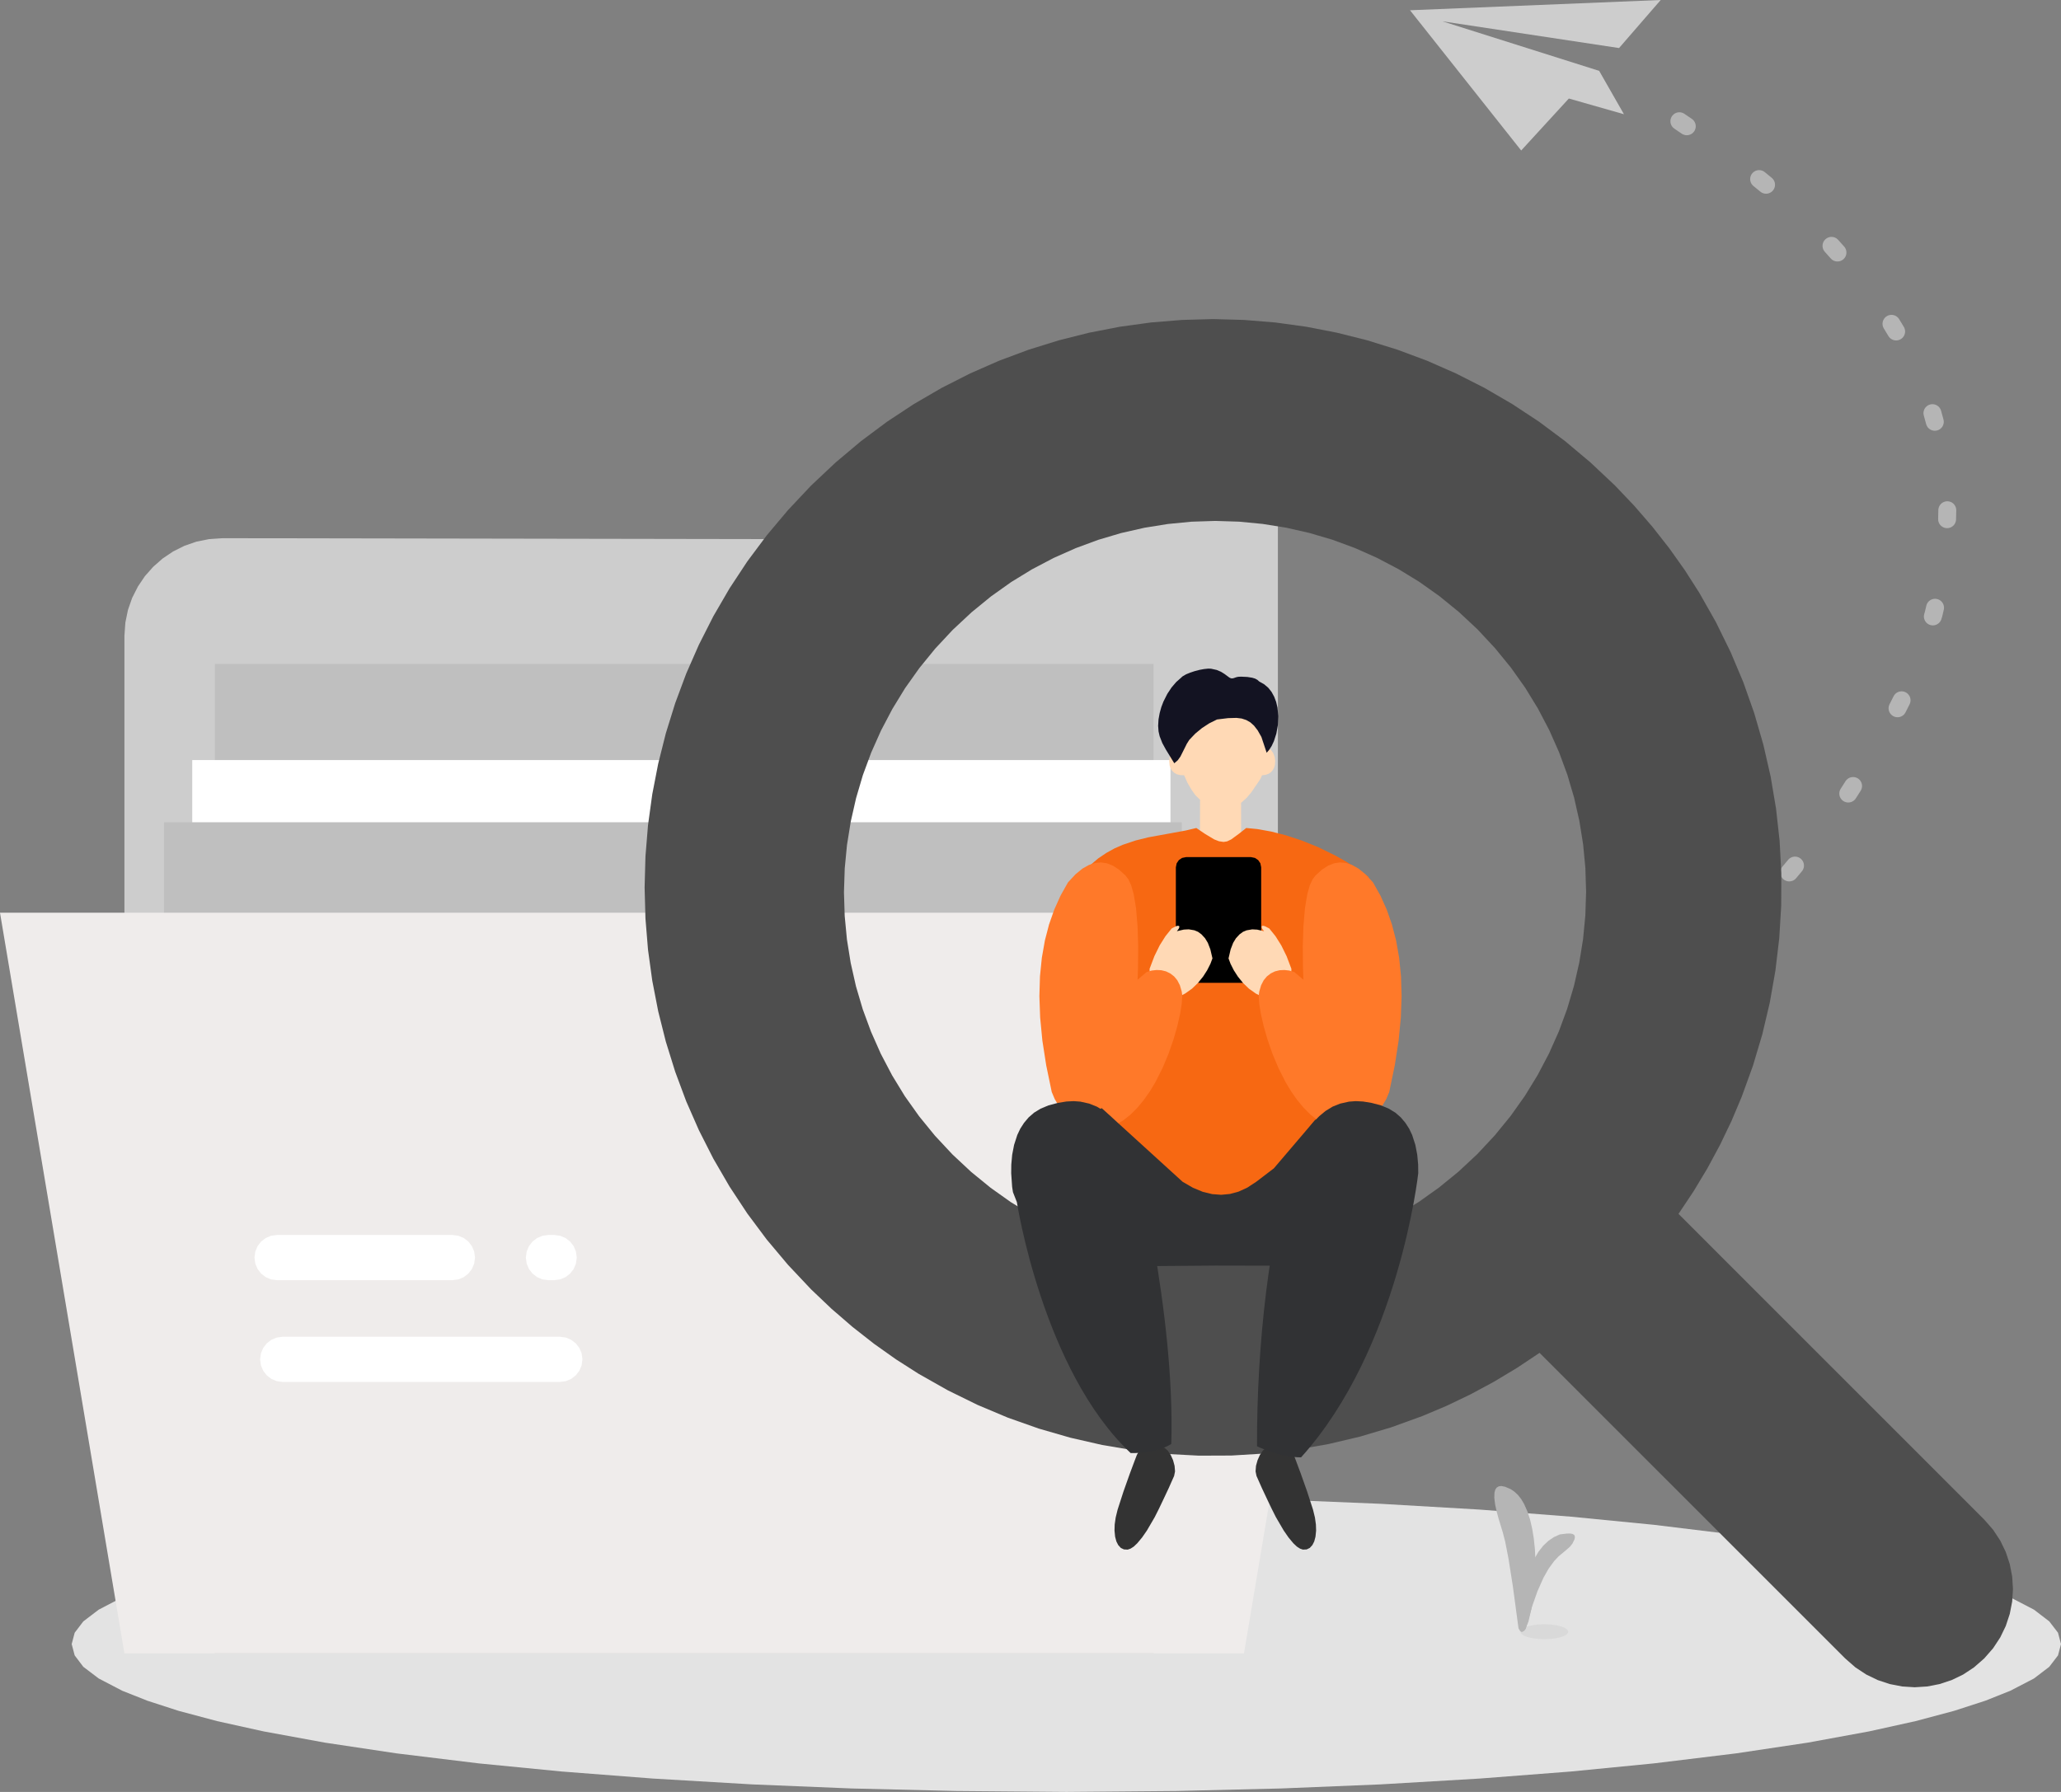 <svg width="230" height="200" viewBox="0 0 230 200" fill="none" xmlns="http://www.w3.org/2000/svg">
<rect x="0" y="0" width="230" height="200" fill="#808080" stroke="none"/>
<path fill-rule="evenodd" clip-rule="evenodd" d="M230 183.497L229.666 184.762L228.693 186.034L226.981 187.34L224.338 188.712L221.542 189.824L218.057 190.954L213.772 192.096L208.586 193.243L201.749 194.497L193.777 195.692L184.549 196.816L175.3 197.722L165.161 198.505L154.079 199.158L143.007 199.612L131.318 199.894L119 200L106.672 199.894L94.993 199.612L83.911 199.158L72.829 198.505L62.7 197.722L53.441 196.816L44.213 195.692L36.251 194.497L29.414 193.243L24.228 192.096L19.943 190.954L16.458 189.824L13.652 188.712L11.019 187.34L9.297 186.034L8.334 184.762L8 183.497L8.334 182.232L9.297 180.966L11.019 179.654L13.652 178.282L16.458 177.176L19.943 176.046L24.228 174.904L29.414 173.757L36.251 172.503L44.213 171.308L53.441 170.184L62.7 169.278L72.829 168.489L83.911 167.842L94.993 167.388L106.672 167.1L119 167L131.318 167.1L143.007 167.388L154.079 167.842L165.161 168.489L175.3 169.278L184.549 170.184L193.777 171.308L201.749 172.503L208.586 173.757L213.772 174.904L218.057 176.046L221.542 177.176L224.338 178.282L226.981 179.654L228.693 180.966L229.666 182.232L230 183.497Z" fill="#E3E3E3"/>
<path fill-rule="evenodd" clip-rule="evenodd" d="M142.609 50.125H102.414L95.735 60.188L24.839 60.068L23.339 60.17L21.924 60.454L20.581 60.919L19.309 61.555L18.154 62.334L17.101 63.257L16.171 64.306L15.392 65.461L14.749 66.73L14.281 68.069L13.991 69.484L13.885 70.985V71.005V161.814H142.609V50.125Z" fill="#CDCDCD"/>
<path fill-rule="evenodd" clip-rule="evenodd" d="M128.728 74.106H23.98V184.533H128.728V74.106Z" fill="#BFBFBF"/>
<path fill-rule="evenodd" clip-rule="evenodd" d="M130.622 84.832H21.455V182.008H130.622V84.832Z" fill="white"/>
<path fill-rule="evenodd" clip-rule="evenodd" d="M131.883 91.773H18.301V181.375H131.883V91.773Z" fill="#BFBFBF"/>
<path fill-rule="evenodd" clip-rule="evenodd" d="M152.705 101.871H0L13.884 184.535H138.824L152.705 101.871Z" fill="#EFECEB"/>
<path fill-rule="evenodd" clip-rule="evenodd" d="M61.838 137.836H61.209L60.533 137.928L59.935 138.181L59.425 138.574L59.029 139.087L58.776 139.685L58.684 140.358L58.776 141.035L59.029 141.633L59.425 142.146L59.935 142.539L60.533 142.792L61.209 142.884H61.838L62.515 142.792L63.113 142.539L63.626 142.146L64.019 141.633L64.272 141.035L64.364 140.358L64.272 139.685L64.019 139.087L63.626 138.574L63.113 138.181L62.515 137.928L61.838 137.836Z" fill="white"/>
<path fill-rule="evenodd" clip-rule="evenodd" d="M50.482 137.836H30.921L30.244 137.928L29.649 138.181L29.137 138.574L28.744 139.087L28.491 139.685L28.398 140.358L28.491 141.035L28.744 141.633L29.137 142.146L29.649 142.539L30.244 142.792L30.921 142.884H50.482L51.159 142.792L51.757 142.539L52.27 142.146L52.663 141.633L52.916 141.035L53.008 140.358L52.916 139.685L52.663 139.087L52.27 138.574L51.757 138.181L51.159 137.928L50.482 137.836Z" fill="white"/>
<path fill-rule="evenodd" clip-rule="evenodd" d="M62.472 149.195H31.553L30.877 149.288L30.278 149.541L29.769 149.934L29.373 150.446L29.12 151.044L29.027 151.721L29.12 152.395L29.373 152.993L29.769 153.505L30.278 153.898L30.877 154.151L31.553 154.244H62.472L63.149 154.151L63.747 153.898L64.256 153.505L64.653 152.993L64.906 152.395L64.998 151.721L64.906 151.044L64.653 150.446L64.256 149.934L63.747 149.541L63.149 149.288L62.472 149.195Z" fill="white"/>
<path d="M175.077 10.996L169.759 16.796L157.352 1.145L185.328 0L180.679 5.363L160.968 2.379L178.461 7.909L181.226 12.749L175.077 10.996Z" fill="#CDCDCD"/>
<path d="M187.412 13.531L191.456 16.279L195.123 19.014L198.442 21.731L201.429 24.435L204.109 27.125L206.498 29.801L208.614 32.47L210.47 35.133L212.083 37.789L213.464 40.451L214.623 43.117L215.566 45.797L216.308 48.494L216.844 51.218L217.179 53.973L217.316 56.769L217.251 59.612L216.978 62.514L216.492 65.478L215.785 68.513L214.845 71.63L213.662 74.832L212.223 78.131L210.507 81.535L208.504 85.049L206.187 88.682L203.545 92.442L200.547 96.332L197.177 100.361" stroke="#B5B5B5" stroke-width="2" stroke-linecap="round" stroke-dasharray="1 10"/>
<path fill-rule="evenodd" clip-rule="evenodd" d="M90.516 54.193L87.935 56.935L85.563 59.758L83.393 62.666L81.417 65.664L79.606 68.781L77.996 71.957L76.577 75.186L75.35 78.481L74.304 81.845L73.453 85.232L72.79 88.65L72.315 92.106L72.031 95.582L71.936 99.051L72.031 102.52L72.315 105.996L72.79 109.452L73.453 112.87L74.304 116.257L75.35 119.62L76.577 122.915L77.996 126.145L79.606 129.32L81.417 132.438L83.393 135.435L85.563 138.344L87.935 141.167L90.516 143.908L92.795 146.075L95.133 148.095L97.529 149.975L99.983 151.715L102.502 153.325L105.77 155.174L109.092 156.804L112.476 158.229L115.925 159.446L119.449 160.465L122.993 161.275L126.568 161.876L130.178 162.276L133.804 162.468L137.424 162.454L141.037 162.235L144.649 161.808L148.228 161.179L151.766 160.345L155.262 159.303L158.728 158.048L161.435 156.907L164.094 155.632L166.709 154.224L169.279 152.679L171.805 150.994L205.92 185.105L207.058 186.1L208.265 186.896L209.546 187.515L210.9 187.962L212.274 188.229L213.675 188.318L215.077 188.229L216.447 187.962L217.801 187.515L219.083 186.896L220.289 186.1L221.427 185.105L222.422 183.967L223.218 182.76L223.837 181.479L224.285 180.125L224.551 178.754L224.64 177.353L224.551 175.952L224.285 174.578L223.837 173.224L223.218 171.942L222.422 170.736L221.427 169.598L187.316 135.483L189.001 132.957L190.546 130.387L191.954 127.772L193.229 125.113L194.371 122.406L195.625 118.94L196.667 115.443L197.501 111.906L198.13 108.327L198.558 104.714L198.776 101.102L198.79 97.482L198.599 93.856L198.199 90.246L197.597 86.671L196.787 83.126L195.769 79.606L194.552 76.154L193.126 72.77L191.496 69.448L189.647 66.18L188.037 63.661L186.297 61.207L184.417 58.811L182.397 56.473L180.23 54.193L177.489 51.613L174.666 49.241L171.757 47.07L168.76 45.095L165.643 43.283L162.467 41.673L159.237 40.255L155.942 39.028L152.579 37.982L149.192 37.131L145.774 36.468L142.318 35.993L138.842 35.709L135.373 35.613L131.904 35.709L128.428 35.993L124.972 36.468L121.554 37.131L118.167 37.982L114.804 39.028L111.509 40.255L108.279 41.673L105.104 43.283L101.986 45.095L98.989 47.07L96.08 49.241L93.257 51.613L90.516 54.193ZM164.894 70.254L166.846 72.35L168.616 74.517L170.206 76.759L171.627 79.08L172.896 81.499L173.986 83.96L174.909 86.466L175.664 89.022L176.252 91.627L176.672 94.245L176.922 96.877L177.004 99.529L176.918 102.178L176.666 104.81L176.242 107.428L175.65 110.033L174.892 112.593L173.969 115.098L172.872 117.562L171.6 119.982L170.178 122.303L168.585 124.549L166.815 126.719L164.856 128.818L162.758 130.773L160.587 132.543L158.345 134.14L156.024 135.562L153.601 136.833L151.14 137.927L148.631 138.853L146.075 139.608L143.467 140.203L140.852 140.624L138.22 140.88L135.568 140.965L132.916 140.88L130.284 140.63L127.669 140.213L125.064 139.622L122.508 138.87L119.999 137.947L117.538 136.854L115.118 135.585L112.797 134.167L110.555 132.574L108.388 130.807L106.293 128.852L104.338 126.757L102.571 124.59L100.978 122.348L99.56 120.027L98.291 117.607L97.201 115.146L96.278 112.641L95.523 110.084L94.935 107.476L94.515 104.861L94.265 102.229L94.183 99.577L94.269 96.928L94.522 94.296L94.945 91.678L95.537 89.074L96.292 86.514L97.218 84.008L98.315 81.544L99.587 79.124L101.009 76.8L102.602 74.558L104.372 72.387L106.331 70.289L108.429 68.334L110.596 66.563L112.842 64.967L115.163 63.545L117.586 62.273L120.047 61.18L122.556 60.253L125.112 59.495L127.72 58.903L130.335 58.483L132.967 58.227L135.619 58.141L138.271 58.223L140.903 58.476L143.518 58.893L146.123 59.484L148.679 60.236L151.188 61.159L153.649 62.253L156.065 63.521L158.386 64.939L160.628 66.532L162.799 68.299L164.894 70.254Z" fill="#4E4E4E"/>
<path d="M136.503 79.009L137.177 79.117L137.816 79.306L138.431 79.575L139.005 79.919L139.532 80.333L140.012 80.82L140.397 81.313L140.71 81.854L140.724 81.881L140.688 81.696L140.87 81.8L141.026 81.991L141.156 82.304L141.269 82.836L141.314 83.523V83.563L141.514 83.552L141.699 83.613L141.877 83.754L142.086 84.054L142.242 84.462L142.307 84.91L142.276 85.372L142.19 85.669L142.05 85.93L141.85 86.169L141.6 86.347L141.271 86.473L140.836 86.536L140.704 86.84L140.573 87.067L139.654 88.41L139.113 89.058L138.499 89.608L138.508 94.916L133.904 94.981L133.924 89.266L133.409 88.763L132.976 88.158L132.517 87.367L132.145 86.536L132.235 86.531L131.71 86.511L131.319 86.412L131.028 86.243L130.789 86.004L130.62 85.73L130.521 85.417L130.479 84.919L130.551 84.439L130.726 84.004L130.96 83.705L131.156 83.579L131.359 83.547L131.584 83.606L131.589 83.232L131.726 82.473L131.974 81.75L132.328 81.07L132.783 80.451L133.289 79.955L133.85 79.561L134.467 79.264L135.125 79.068L135.8 78.984L136.503 79.009ZM140.827 82.41L140.83 82.446L140.852 82.721L140.938 82.98L140.827 82.41ZM140.724 81.881L140.827 82.41L140.825 82.378L140.785 82.034L140.764 81.969L140.724 81.881Z" fill="#FFD9B5"/>
<path d="M141.354 84.017L141.645 83.679L141.915 83.253L142.163 82.724L142.435 81.877L142.606 80.924L142.654 79.947L142.561 78.976L142.415 78.346L142.197 77.767L141.906 77.235L141.534 76.762L141.075 76.373L140.516 76.057L140.327 75.884L140.075 75.744L139.746 75.643L139.206 75.557L138.51 75.524L138.19 75.537L137.987 75.578L137.676 75.686L137.544 75.715L137.381 75.711L137.206 75.632L136.944 75.44L136.654 75.224L136.251 74.974L135.782 74.776L135.149 74.636L134.839 74.625L134.375 74.672L133.881 74.762L133.345 74.9L132.821 75.071L132.361 75.262L131.963 75.494L131.728 75.711L131.26 76.123L130.737 76.735L130.267 77.445L129.832 78.31L129.598 78.924L129.415 79.587L129.285 80.303L129.244 81.014L129.289 81.632L129.411 82.168L129.713 82.94L130.113 83.672L131.046 85.19L131.424 84.866L131.726 84.451L132.206 83.496L132.445 83.014L132.719 82.58L133.388 81.877L134.134 81.262L134.942 80.735L135.812 80.303L137.044 80.152L137.983 80.125L138.564 80.195L139.08 80.364L139.541 80.629L139.94 80.987L140.348 81.514L140.769 82.253L141.354 84.017Z" fill="#131322"/>
<path d="M133.507 92.414L134.47 93.067L135.498 93.686L136.026 93.891L136.54 93.97L136.935 93.91L137.392 93.692L138.286 93.039L139.073 92.414L140.308 92.533L141.853 92.809L143.463 93.218L145.269 93.811L147.092 94.547L149 95.478L150.249 96.182L151.49 96.98L152.725 97.869L152.697 101.313L152.612 104.116L152.47 106.731L152.291 108.886L152.052 110.911L151.785 112.655L151.473 114.33L151.13 115.903L150.346 119.109L149.466 122.755L149.054 123.584L148.04 125.396L146.688 127.707L145.26 130.03L144.011 131.884L143.48 132.543L143.201 132.781L141.89 133.378L140.66 133.804L139.507 134.073L138.332 134.235L137.139 134.306L135.927 134.281L134.069 134.139L131.982 133.9L131.681 133.787L131.074 133.412L129.611 132.307L127.979 130.958L126.564 129.732L125.755 128.991L125.585 128.758L125.247 128.161L124.446 126.566L123.546 124.632L122.731 122.792L122.189 121.474L121.564 119.64L120.985 117.502L120.78 116.448L120.692 115.582L120.545 111.82L120.386 107.384L120.246 102.739L120.164 98.352L120.934 97.344L121.732 96.503L122.558 95.807L123.452 95.203L124.364 94.697L125.292 94.291L126.729 93.808L128.163 93.453L130.971 92.942L132.306 92.698L133.507 92.414Z" fill="#F76812"/>
<path d="M132.357 95.664H139.606L140.049 95.755L140.407 95.996L140.651 96.354L140.742 96.8V108.556L140.651 109.002L140.407 109.359L140.049 109.601L139.606 109.692H132.357L131.914 109.601L131.556 109.359L131.312 109.002L131.221 108.556V96.8L131.312 96.354L131.556 95.996L131.914 95.755L132.357 95.664Z" fill="black"/>
<path d="M128.289 108.131L128.826 106.716L129.419 105.51L130.064 104.485L130.759 103.624L131.237 103.377L131.461 103.32L131.597 103.366L131.609 103.502L131.526 103.684L131.336 103.931L132.114 103.752L132.662 103.724L133.29 103.831L133.687 103.996L134.082 104.286L134.482 104.723L134.789 105.228L135.07 105.955L135.306 106.966L135.081 107.568L134.718 108.287L134.264 108.994L133.69 109.706L133.023 110.348L132.256 110.891L131.699 111.175L131.1 111.379L130.456 111.504L129.865 111.419L129.388 111.22L129.002 110.913L128.692 110.485L128.459 109.908L128.317 109.139L128.289 108.131Z" fill="#FFD9B5"/>
<path d="M119.184 98.484L120.024 97.578L120.8 96.945L121.521 96.539L122.202 96.317L122.861 96.258L123.514 96.352L124.182 96.61L124.874 97.056L125.607 97.723L125.931 98.152L126.237 98.816L126.516 99.796L126.777 101.363L126.95 103.422L127.018 105.611L126.996 108.107L126.899 110.669L126.734 113.355L126.51 116.044L126.243 118.668L125.931 121.235L125.607 123.549L124.954 124.247L124.326 124.77L123.719 125.142L123.125 125.383L122.276 125.562L121.473 125.556L120.695 125.38L119.956 125.057L119.28 124.614L118.661 124.043L118.128 123.384L117.699 122.663L117.369 121.874L116.753 118.901L116.324 116.14L116.077 113.573L115.992 111.185L116.057 108.968L116.265 106.903L116.603 104.978L117.068 103.186L117.656 101.511L118.36 99.946L119.184 98.484Z" fill="#FF7929"/>
<path d="M119.806 120.324L120.22 118.791L120.785 117.283L121.515 115.792L122.415 114.319L123.494 112.853L124.769 111.394L126.254 109.937L127.969 108.483L128.529 108.324L129.071 108.262L129.611 108.29L130.127 108.418L130.599 108.648L131.033 108.986L131.385 109.412L131.669 109.965L131.879 110.678L131.936 111.115L131.874 112.058L131.701 113.129L131.385 114.526L130.968 115.985L130.409 117.595L129.736 119.203L128.935 120.787L128.324 121.804L127.663 122.744L126.953 123.61L126.166 124.399L125.337 125.055L124.457 125.583L123.21 125.759L122.225 125.751L121.45 125.592L120.839 125.313L120.359 124.919L119.99 124.399L119.729 123.723L119.59 122.854L119.601 121.741L119.806 120.324Z" fill="#FF7929"/>
<path d="M144.116 108.134L143.58 106.72L142.986 105.514L142.341 104.488L141.646 103.628L141.169 103.381L140.944 103.324L140.808 103.37L140.797 103.506L140.879 103.688L141.069 103.935L140.291 103.756L139.743 103.727L139.116 103.835L138.718 104L138.323 104.29L137.923 104.727L137.616 105.232L137.335 105.959L137.1 106.97L137.324 107.572L137.687 108.291L138.142 108.998L138.715 109.71L139.383 110.352L140.149 110.895L140.706 111.178L141.305 111.383L141.95 111.508L142.54 111.423L143.017 111.224L143.403 110.917L143.713 110.488L143.946 109.912L144.088 109.142L144.116 108.134Z" fill="#FFD9B5"/>
<path d="M153.221 98.484L152.381 97.578L151.605 96.945L150.884 96.539L150.203 96.317L149.544 96.258L148.891 96.352L148.223 96.61L147.531 97.056L146.798 97.723L146.474 98.152L146.168 98.816L145.889 99.796L145.628 101.363L145.455 103.422L145.387 105.611L145.409 108.107L145.506 110.669L145.671 113.355L145.895 116.044L146.162 118.668L146.474 121.235L146.798 123.549L147.451 124.247L148.079 124.77L148.686 125.142L149.28 125.383L150.129 125.562L150.932 125.556L151.71 125.38L152.449 125.057L153.125 124.614L153.744 124.043L154.277 123.384L154.706 122.663L155.036 121.874L155.652 118.901L156.081 116.14L156.328 113.573L156.413 111.185L156.347 108.968L156.14 106.903L155.802 104.978L155.337 103.186L154.749 101.511L154.045 99.946L153.221 98.484Z" fill="#FF7929"/>
<path d="M152.599 120.324L152.185 118.791L151.62 117.283L150.89 115.792L149.99 114.319L148.911 112.853L147.636 111.394L146.151 109.937L144.436 108.483L143.876 108.324L143.334 108.262L142.794 108.29L142.278 108.418L141.806 108.648L141.372 108.986L141.02 109.412L140.736 109.965L140.526 110.678L140.469 111.115L140.531 112.058L140.704 113.129L141.02 114.526L141.437 115.985L141.996 117.595L142.669 119.203L143.47 120.787L144.081 121.804L144.742 122.744L145.452 123.61L146.239 124.399L147.068 125.055L147.948 125.583L149.195 125.759L150.18 125.751L150.955 125.592L151.566 125.313L152.046 124.919L152.415 124.399L152.676 123.723L152.815 122.854L152.804 121.741L152.599 120.324Z" fill="#FF7929"/>
<path d="M116.42 139.532L115.673 136.67L115.199 134.276L114.952 132.294L114.893 130.661L114.986 129.333L115.202 128.259L115.523 127.393L115.932 126.706L116.426 126.164L117.008 125.746L117.692 125.448L118.505 125.272L122.956 123.688L131.973 131.899L133.137 132.572L134.233 133.024L135.275 133.277L136.28 133.353L137.26 133.26L138.231 132.996L139.205 132.547L140.193 131.899L142.158 130.4L146.772 124.987L152.653 125.229L153.786 125.405L154.709 125.695L155.453 126.087L156.055 126.572L156.526 127.157L156.884 127.856L157.12 128.691L157.222 129.693L157.171 130.897L156.927 132.34L156.455 134.063L155.703 136.116L154.624 138.544L153.153 141.398L146.772 141.276L135.658 141.253L117.914 141.398L117.482 141.145L117.088 140.765L116.733 140.239L116.42 139.532Z" fill="#313234"/>
<path d="M127.297 161.636L128.444 161.52L129.287 161.438L129.645 161.483L129.992 161.622L130.315 161.906L130.65 162.397L130.909 162.974L131.079 163.601L131.13 164.223L131.028 164.729L130.429 166.08L129.773 167.474L129.322 168.417L128.859 169.337L127.99 170.825L127.456 171.597L126.916 172.245L126.516 172.623L126.164 172.847L125.846 172.955L125.426 172.932L125.082 172.767L124.79 172.449L124.585 172.046L124.443 171.515L124.375 170.834L124.395 170.146L124.506 169.374L124.719 168.502L125.377 166.466L126.082 164.479L126.647 162.968L126.877 162.369L127.297 161.636Z" fill="#333333"/>
<path d="M143.948 161.636L142.801 161.52L141.957 161.438L141.602 161.483L141.256 161.622L140.932 161.903L140.597 162.397L140.339 162.974L140.165 163.601L140.117 164.223L140.219 164.729L140.819 166.08L141.474 167.474L141.926 168.417L142.389 169.337L143.258 170.825L143.792 171.597L144.331 172.245L144.731 172.623L145.084 172.847L145.402 172.955L145.822 172.932L146.165 172.767L146.458 172.449L146.662 172.046L146.804 171.515L146.873 170.834L146.85 170.146L146.742 169.374L146.529 168.502L145.87 166.466L145.166 164.479L144.601 162.968L144.371 162.369L143.948 161.636Z" fill="#333333"/>
<path d="M113.042 133.058L112.951 132.465L112.846 130.943L112.857 129.98L112.956 128.884L113.169 127.78L113.527 126.675L113.859 125.974L114.28 125.321L114.796 124.71L115.396 124.188L116.125 123.742L117.003 123.375L118.062 123.094L119.002 122.941L119.831 122.898L120.569 122.955L121.552 123.174L122.418 123.52L123.182 123.989L123.88 124.565L124.513 125.21L125.084 125.928L125.848 127.07L126.518 128.217C126.518 128.217 131.169 146.493 130.71 161.163C128.913 162.296 126.179 162.179 126.179 162.179C116.389 152.987 113.479 134.172 113.479 134.172L113.042 133.058Z" fill="#313234"/>
<path d="M158.271 130.943L158.26 129.98L158.16 128.884L157.947 127.78L157.59 126.675L157.257 125.974L156.837 125.321L156.32 124.71L155.721 124.188L154.991 123.742L154.114 123.375L153.055 123.094L152.115 122.941L151.286 122.898L150.548 122.955L149.562 123.174L148.699 123.52L147.935 123.989L147.237 124.565L146.603 125.21L146.033 125.928L145.269 127.07L144.599 128.217C141.596 137.686 140.247 150.155 140.278 161.422C140.278 161.422 142.806 162.659 145.194 162.659C156.139 150.524 158.271 130.943 158.271 130.943Z" fill="#313234"/>
<path fill-rule="evenodd" clip-rule="evenodd" d="M175.01 182.118L174.971 182.255L174.861 182.395L174.644 182.541L174.254 182.701L173.688 182.84L173.067 182.922L172.341 182.954L171.613 182.922L170.994 182.84L170.428 182.701L170.035 182.541L169.82 182.395L169.708 182.255L169.672 182.118L169.708 181.981L169.82 181.845L170.035 181.698L170.428 181.539L170.994 181.399L171.613 181.317L172.341 181.285L173.067 181.317L173.688 181.399L174.254 181.539L174.644 181.698L174.861 181.845L174.971 181.981L175.01 182.118Z" fill="#D9D9D9"/>
<path fill-rule="evenodd" clip-rule="evenodd" d="M169.506 181.793L169.693 179.665L169.967 177.864L170.316 176.35L170.723 175.092L171.182 174.051L171.682 173.202L172.22 172.517L172.796 171.974L173.41 171.558L174.072 171.257L174.853 171.163L175.214 171.156L175.481 171.2L175.677 171.314L175.757 171.517L175.716 171.789L175.483 172.273L175.2 172.633L174.837 172.953L173.926 173.713L173.426 174.248L172.819 175.083L172.248 176.088L171.577 177.597L170.962 179.339L170.271 181.791L170.104 182.006L169.94 182.069L169.752 182.017L169.506 181.793Z" fill="#B5B5B5"/>
<path fill-rule="evenodd" clip-rule="evenodd" d="M169.456 181.716L168.833 177.07L168.349 173.995L167.979 172.093L167.703 171.022L167.244 169.527L167.023 168.707L166.851 167.922L166.758 167.164L166.778 166.584L166.874 166.244L167.039 166.02L167.274 165.887L167.555 165.855L167.972 165.942L168.591 166.209L169.007 166.488L169.395 166.851L169.758 167.31L170.091 167.878L170.445 168.675L170.749 169.597L170.995 170.659L171.169 171.737L171.287 172.876L171.349 174.081L171.331 175.89L171.194 177.675L170.934 179.419L170.573 180.972L170.287 181.673L170.071 182.011L169.906 182.134L169.767 182.136L169.625 182.024L169.456 181.716Z" fill="#B5B5B5"/>
</svg>
